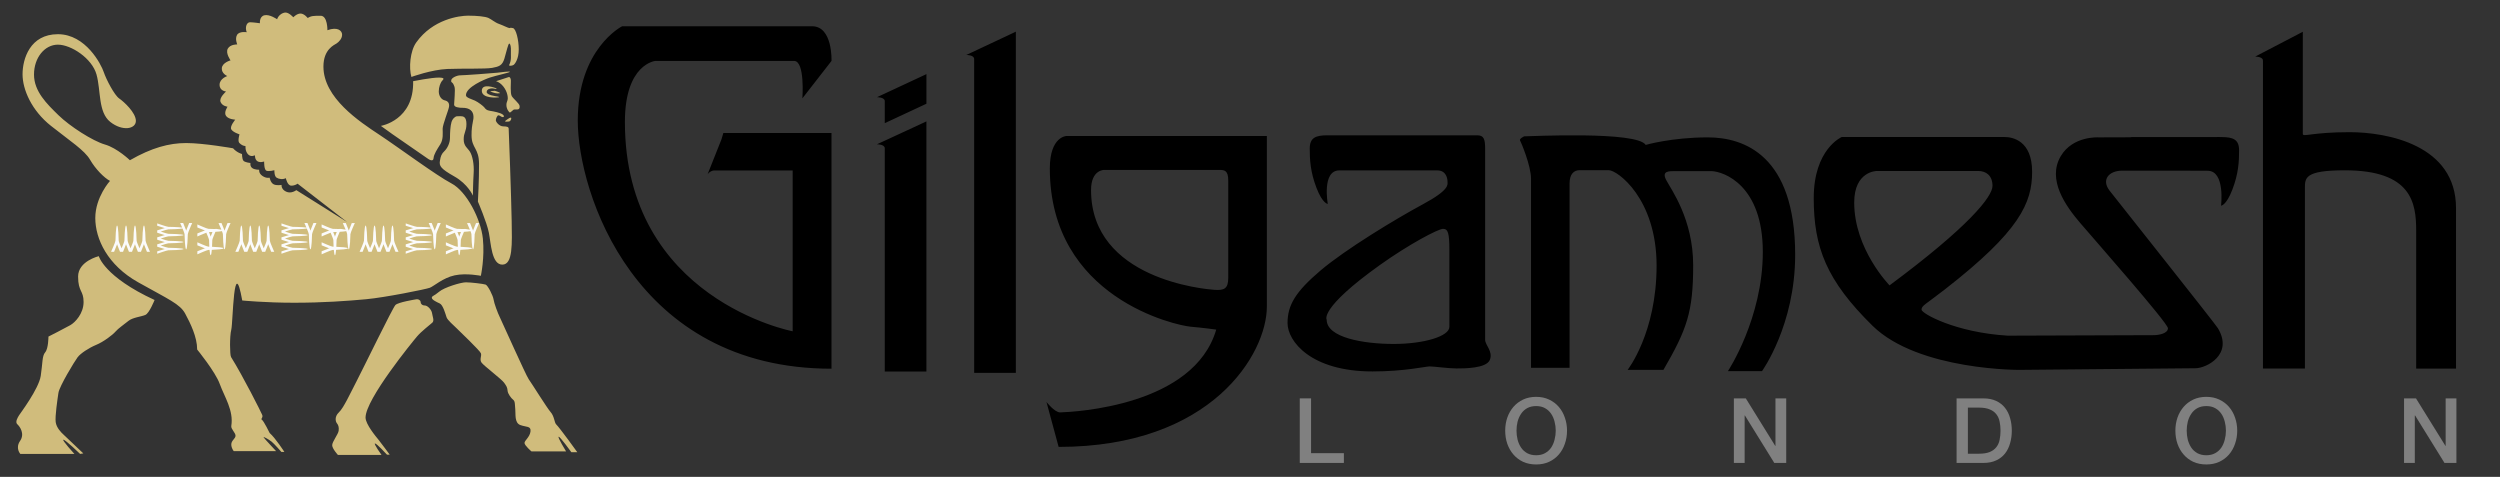 <?xml version="1.0" encoding="UTF-8" standalone="no"?>
<svg
   version="1.1"
   id="Layer_1"
   x="0px"
   y="0px"
   width="339"
   height="64.667"
   viewBox="133.167 694.834 339 64.667"
   enable-background="new 133.167 694.834 339 64.667"
   xml:space="preserve"
   xmlns="http://www.w3.org/2000/svg"
   xmlns:svg="http://www.w3.org/2000/svg"><rect x="133.167" y="694.834" width="339" height="64.667" fill="#333333" stroke="none"/><defs
   id="defs6" />
<polygon
   points="315.397,757.607 309.416,757.607 309.416,748.855 310.947,748.855 310.947,756.283 315.397,756.283 "
   id="polygon1"
   style="fill:#808080" />
<path
   d="m 341.465,748.647 c 0.654,0 1.238,0.122 1.753,0.367 0.523,0.245 0.965,0.576 1.324,0.993 0.358,0.417 0.634,0.902 0.82,1.459 0.196,0.556 0.295,1.144 0.295,1.765 0,0.63 -0.099,1.222 -0.295,1.777 -0.188,0.556 -0.462,1.042 -0.82,1.459 -0.359,0.417 -0.801,0.748 -1.324,0.992 -0.515,0.236 -1.099,0.355 -1.753,0.355 -0.653,0 -1.242,-0.119 -1.765,-0.355 -0.516,-0.244 -0.952,-0.575 -1.312,-0.992 -0.36,-0.417 -0.638,-0.903 -0.834,-1.459 -0.188,-0.557 -0.281,-1.147 -0.281,-1.777 0,-0.621 0.094,-1.209 0.281,-1.765 0.196,-0.557 0.475,-1.042 0.834,-1.459 0.359,-0.417 0.797,-0.748 1.312,-0.993 0.523,-0.244 1.112,-0.367 1.765,-0.367 z m 0,1.25 c -0.465,0 -0.87,0.094 -1.213,0.282 -0.335,0.188 -0.609,0.44 -0.821,0.76 -0.213,0.311 -0.372,0.666 -0.479,1.066 -0.099,0.399 -0.146,0.809 -0.146,1.226 0,0.417 0.049,0.825 0.146,1.227 0.105,0.4 0.266,0.761 0.479,1.078 0.212,0.312 0.486,0.561 0.821,0.748 0.343,0.188 0.748,0.281 1.213,0.281 0.467,0 0.867,-0.094 1.202,-0.281 0.343,-0.188 0.62,-0.438 0.833,-0.748 0.213,-0.317 0.367,-0.678 0.466,-1.078 0.105,-0.4 0.159,-0.81 0.159,-1.227 0,-0.417 -0.054,-0.825 -0.159,-1.226 -0.099,-0.4 -0.253,-0.757 -0.466,-1.066 -0.213,-0.318 -0.49,-0.572 -0.833,-0.76 -0.335,-0.189 -0.735,-0.282 -1.202,-0.282 z"
   id="path1"
   style="fill:#808080" />
<polygon
   points="373.92,748.855 375.378,748.855 375.378,757.607 373.76,757.607 369.776,751.172 369.739,751.172 369.739,757.607 368.281,757.607 368.281,748.855 369.898,748.855 373.895,755.304 373.92,755.304 "
   id="polygon2"
   style="fill:#808080" />
<path
   d="m 400.012,756.357 h 1.508 c 0.598,0 1.082,-0.078 1.459,-0.231 0.384,-0.164 0.683,-0.386 0.896,-0.662 0.221,-0.286 0.367,-0.617 0.44,-0.993 0.082,-0.384 0.122,-0.797 0.122,-1.238 0,-0.44 -0.04,-0.85 -0.122,-1.226 -0.073,-0.385 -0.221,-0.715 -0.44,-0.993 -0.213,-0.286 -0.512,-0.507 -0.896,-0.662 -0.377,-0.163 -0.861,-0.245 -1.459,-0.245 h -1.508 z m -1.533,-7.502 h 3.628 c 0.671,0 1.251,0.114 1.741,0.344 0.49,0.23 0.891,0.543 1.201,0.943 0.311,0.393 0.539,0.854 0.687,1.386 0.155,0.53 0.232,1.1 0.232,1.703 0,0.603 -0.077,1.173 -0.232,1.704 -0.146,0.531 -0.376,0.997 -0.687,1.396 -0.312,0.394 -0.711,0.702 -1.201,0.933 -0.49,0.229 -1.07,0.343 -1.741,0.343 h -3.628 z"
   id="path2"
   style="fill:#808080" />
<path
   d="m 432.344,748.647 c 0.652,0 1.236,0.122 1.752,0.367 0.522,0.245 0.965,0.576 1.324,0.993 0.358,0.417 0.633,0.902 0.82,1.459 0.196,0.556 0.294,1.144 0.294,1.765 0,0.63 -0.098,1.222 -0.294,1.777 -0.188,0.556 -0.462,1.042 -0.82,1.459 -0.359,0.417 -0.802,0.748 -1.324,0.992 -0.516,0.236 -1.1,0.355 -1.752,0.355 -0.654,0 -1.242,-0.119 -1.767,-0.355 -0.516,-0.244 -0.951,-0.575 -1.312,-0.992 -0.361,-0.417 -0.638,-0.903 -0.834,-1.459 -0.188,-0.557 -0.282,-1.147 -0.282,-1.777 0,-0.621 0.095,-1.209 0.282,-1.765 0.196,-0.557 0.474,-1.042 0.834,-1.459 0.359,-0.417 0.796,-0.748 1.312,-0.993 0.525,-0.244 1.112,-0.367 1.767,-0.367 z m 0,1.25 c -0.467,0 -0.871,0.094 -1.214,0.282 -0.335,0.188 -0.609,0.44 -0.821,0.76 -0.213,0.311 -0.372,0.666 -0.479,1.066 -0.098,0.399 -0.146,0.809 -0.146,1.226 0,0.417 0.049,0.825 0.146,1.227 0.106,0.4 0.267,0.761 0.479,1.078 0.212,0.312 0.486,0.561 0.821,0.748 0.343,0.188 0.747,0.281 1.214,0.281 0.465,0 0.865,-0.094 1.201,-0.281 0.343,-0.188 0.62,-0.438 0.833,-0.748 0.212,-0.317 0.367,-0.678 0.466,-1.078 0.105,-0.4 0.159,-0.81 0.159,-1.227 0,-0.417 -0.054,-0.825 -0.159,-1.226 -0.099,-0.4 -0.254,-0.757 -0.466,-1.066 -0.213,-0.318 -0.49,-0.572 -0.833,-0.76 -0.336,-0.189 -0.736,-0.282 -1.201,-0.282 z"
   id="path3"
   style="fill:#808080" />
<polygon
   points="464.797,748.855 466.256,748.855 466.256,757.607 464.638,757.607 460.654,751.172 460.616,751.172 460.616,757.607 459.157,757.607 459.157,748.855 460.776,748.855 464.773,755.304 464.797,755.304 "
   id="polygon3"
   style="fill:#808080" />
<path
   fill="#FBFBFB"
   d="m 282.9,717.875 c 0,0 -1.786,-0.047 -1.786,2.729 0,12.102 15.422,13.439 16.724,13.532 1.302,0.093 1.88,-0.14 1.88,-1.605 V 719.31 c 0,-1.374 -0.517,-1.435 -1.222,-1.435 z m -5.113,-4.601 h 27.166 v 23.135 c 0,6.39 -7.458,19.025 -28.235,19.025 l -1.65,-6.094 c 0,0 1.064,1.372 1.824,1.417 2.09,-0.064 18.186,-0.896 21.195,-11.229 0,0 -1.834,-0.257 -3.459,-0.392 -1.933,-0.16 -19.104,-3.863 -19.104,-21.461 -10e-4,-4.354 2.263,-4.401 2.263,-4.401 z M 241.97,708.17 c 0,0 0.376,-5.076 -1.128,-5.076 h -18.801 c 0,0 -4.137,0.376 -4.137,8.271 0,24.064 22.749,28.39 22.749,28.39 v -21.81 H 229.97 c -0.559,0.075 -0.854,0.521 -0.854,0.521 l 1.882,-4.738 0.254,-0.858 h 14.665 v 31.961 c -26.697,0 -34.405,-23.877 -34.405,-33.652 0,-9.776 6.016,-12.784 6.016,-12.784 h 25.758 c 2.819,0 2.632,4.7 2.632,4.7 z m 202.725,-8.644 0.733,-0.388 v 13.853 c 0,0.471 1.222,-0.234 6.345,-0.234 5.124,0 14.43,1.738 14.43,10.293 v 21.763 H 460.8 v -18.707 c 0,-3.761 -0.609,-8.179 -9.684,-8.179 -5.452,0 -5.403,1.034 -5.403,2.443 v 24.441 h -5.688 v -41.678 c 0,-0.071 -0.006,-0.141 -0.017,-0.205 -0.15,-0.432 -1.042,-0.42 -1.042,-0.42 z m -185.906,45.685 h -5.649 v -30.315 c -0.067,-0.508 -1.061,-0.496 -1.061,-0.496 l 4.778,-2.208 1.932,-0.898 z m 12.125,-46.089 v 46.271 h -5.649 l -0.003,-42.554 c 0,-0.563 -1.063,-0.552 -1.063,-0.552 l 6.339,-2.978 z m 116.738,18.899 c 0,0 -3.055,0 -3.055,4.276 0,6.346 4.794,11.232 4.794,11.232 10.763,-7.99 13.959,-12.032 13.959,-13.489 0,-1.457 -0.938,-2.021 -1.927,-2.021 z m -4.747,-4.608 h 22.079 c 1.104,0 3.738,0.497 3.738,4.715 0,4.218 -1.66,8.029 -11.8,15.925 -2.729,2.124 -3.194,2.217 -3.194,2.774 0,0.513 4.611,3.103 11.699,3.523 l 19.785,-0.068 c 0.705,0 1.927,-0.234 1.927,-0.939 0,-0.705 -9.97,-12.018 -11.896,-14.272 -1.928,-2.256 -4.539,-5.855 -2.633,-9.07 1.646,-2.773 5.123,-2.538 5.123,-2.538 l 4.277,-0.013 c 0.082,-0.02 0.149,-0.029 0.2,-0.029 h 9.664 l 2.24,-0.006 0.27,0.006 c 1.581,0 2.403,0.312 2.403,1.8 0,1.486 -0.078,3.161 -0.916,5.332 -0.837,2.172 -1.533,2.172 -1.533,2.172 0,0 0.589,-4.735 -1.814,-4.735 l -3.909,-0.015 h -7.686 c -1.786,0 -2.867,1.223 -1.691,2.727 1.175,1.504 14.32,18.043 14.68,18.645 2.134,3.575 -1.585,5.421 -3.042,5.421 l -23.486,0.219 c 0,0.033 -14.063,0.158 -20.312,-5.982 -6.249,-6.143 -7.971,-10.639 -7.971,-17.306 0,-6.667 3.798,-8.286 3.798,-8.286 z m 48.97,0.006 h 2.316 z m -118.658,9.065 c 0,0 -0.697,0 -1.534,-2.171 -0.837,-2.171 -0.916,-3.845 -0.916,-5.333 0,-1.488 0.823,-1.799 2.403,-1.799 h 20.312 c 0.884,0 1.069,0.511 1.069,1.799 v 25.925 c 0,0.744 1.102,1.566 0.637,2.729 -0.465,1.162 -3.459,1.162 -4.527,1.162 -1.069,0 -3.067,-0.277 -3.626,-0.277 -0.559,0 -3.413,0.682 -7.757,0.682 -8.376,0 -11.521,-4.108 -11.521,-6.56 0,-2.452 1.102,-4.264 4.48,-7.133 3.382,-2.868 10.188,-6.992 13.88,-8.979 3.69,-1.986 3.333,-2.683 3.333,-3.055 0,-0.372 -0.141,-1.534 -1.382,-1.534 H 314.78 c -2.4,0.002 -1.563,4.544 -1.563,4.544 z m 7.041,8.302 c -8.261,5.9 -7.195,7.396 -7.195,7.396 0,2.426 4.972,3.291 9.092,3.291 4.121,0 7.548,-1.045 7.548,-2.317 V 728.76 c 0,-2.305 -0.183,-2.895 -0.851,-2.895 -0.668,0 -4.62,2.083 -8.594,4.921 z m 19.585,-17.465 c 0.791,0 15.287,-0.729 16.482,1.162 0,0 3.52,-1.021 8.42,-1.021 4.899,0 11.847,2.416 11.847,15.924 0,9.535 -4.496,15.77 -4.496,15.77 h -4.621 c 0,0 4.729,-7.141 4.729,-16.165 0,-9.023 -5.261,-10.888 -6.947,-10.954 h -4.867 c -0.916,0 -1.938,-0.047 -1.288,1.209 0.651,1.256 3.659,5.279 3.659,11.574 0,6.296 -0.837,8.66 -4.031,14.164 h -4.854 c 0,0 3.924,-5.007 3.924,-14.124 0,-9.117 -5.333,-12.948 -6.481,-12.948 h -3.971 c -0.743,0 -1.348,0.512 -1.348,1.8 v 24.994 h -5.227 V 719.06 c 0,-1.753 -1.349,-4.947 -1.487,-5.18 -0.139,-0.234 0.557,-0.559 0.557,-0.559 z m -81.054,-8.442 v 4.021 l -5.649,2.634 v -3.036 c -0.08,-0.497 -1.059,-0.484 -1.059,-0.484 l 6.478,-3.02 z"
   id="path4"
   style="fill:#000000" />
<path
   fill="#d0bc7c"
   d="m 201.482,713.274 c 0,-0.169 0.114,-0.306 0.254,-0.306 0.141,0 0.254,0.137 0.254,0.306 v 0.219 c 0,0.169 -0.113,0.308 -0.254,0.308 -0.14,0 -0.254,-0.139 -0.254,-0.308 z m -0.988,-6.368 c -0.161,0 -0.381,-0.085 -0.601,-0.085 -0.219,0 -0.733,0.076 -0.733,0.498 0,0.423 1.292,0.566 1.46,0.601 0.169,0.033 0.304,0.066 0.169,0.109 -0.136,0.042 -2.288,0.211 -2.288,-0.887 0,-1.099 1.849,-0.38 1.925,-0.348 0.076,0.036 0.068,0.112 0.068,0.112 z m -0.237,0.238 c -0.229,0 -0.667,0.076 -0.6,0.102 0.067,0.024 0.642,0.253 0.945,0.253 0.305,0 0.447,-0.009 0.312,-0.102 -0.135,-0.093 -0.657,-0.253 -0.657,-0.253 z m 2.018,-8.496 c -0.186,0 -0.912,-0.389 -1.453,-0.574 -0.539,-0.186 -1.013,-0.624 -1.435,-0.811 -0.422,-0.187 -1.503,-0.304 -2.736,-0.304 -1.232,0 -4.797,0.487 -7.042,3.631 -0.844,1.183 -1.013,3.462 -0.657,4.678 0,0 2.734,-0.996 4.88,-1.081 2.145,-0.084 5.167,0.018 6.08,-0.151 0.912,-0.169 1.367,-0.304 1.654,-1.267 0.287,-0.963 0.508,-2.026 0.659,-2.026 0.152,0 0.253,0.489 0.22,1.063 -0.032,0.574 0.118,1.131 -0.236,1.841 -0.084,0.169 0.422,0.118 0.607,-0.017 0.187,-0.137 0.692,-0.794 0.692,-2.096 0,-1.3 -0.371,-2.786 -0.776,-2.888 -0.405,-0.101 -0.457,0.002 -0.457,0.002 z m 0.051,11.451 c -0.119,0 -0.49,-0.474 -0.49,-1.03 0,-0.556 0.304,-0.557 0.135,-1.351 -0.169,-0.794 -0.777,-1.64 -1.537,-1.875 0,0 1.571,-0.523 1.724,-0.559 0.151,-0.032 0.286,0.188 0.286,0.49 0,0.302 -0.102,1.723 0.118,2.094 0.221,0.372 1.03,0.997 1.064,1.334 0.034,0.338 -0.068,0.456 -0.305,0.475 -0.235,0.017 -0.473,-0.034 -0.557,0.066 -0.083,0.102 -0.438,0.356 -0.438,0.356 z m -0.22,0.827 c 0.169,-0.135 0.389,-0.219 0.389,-0.051 0,0.17 -0.118,0.423 -0.337,0.438 -0.221,0.019 -0.49,0.051 -0.49,-0.017 0,-0.068 0.05,-0.103 0.235,-0.236 0.186,-0.134 0.203,-0.134 0.203,-0.134 z m -6.552,-0.338 c 0.423,0 0.862,0.051 0.862,1.063 0,1.012 -0.372,1.148 -0.372,2.077 0,0.929 0.522,1.165 0.844,1.672 0.322,0.507 0.591,1.655 0.506,2.922 -0.084,1.268 -0.101,3.039 -0.101,3.039 0,0 -0.659,-1.554 -2.517,-2.601 -1.858,-1.047 -2.061,-1.418 -1.959,-2.094 0.102,-0.677 0.236,-0.979 0.608,-1.334 0.372,-0.355 0.76,-1.064 0.76,-1.808 0,-0.744 0.051,-1.622 0.203,-2.128 0.152,-0.507 0.541,-0.794 0.743,-0.794 0.202,0 0.423,-0.014 0.423,-0.014 z m -1.199,-4.848 c 0,-0.354 0.777,-0.691 1.233,-0.691 0.456,0 4.492,-0.287 4.999,-0.354 0.507,-0.066 1.756,-0.22 1.723,-0.118 -0.033,0.103 -1.959,0.523 -2.719,0.777 -0.76,0.253 -3.243,1.3 -3.243,2.396 0,0.339 0.777,0.523 1.216,0.728 0.439,0.202 1.148,0.743 1.284,0.929 0.136,0.187 0.287,0.39 0.76,0.456 0.474,0.067 1.486,0.271 1.756,0.523 0.271,0.253 0.068,0.372 -0.101,0.32 -0.169,-0.051 -0.338,-0.236 -0.507,-0.236 -0.169,0 -0.354,0.456 -0.354,0.676 0,0.22 0.456,0.827 1.014,0.827 0.558,0 0.709,0.102 0.726,0.287 0.018,0.187 0.354,9.373 0.406,12.497 0.05,3.124 0.186,5.962 -1.268,5.962 -1.452,0 -1.536,-2.871 -1.823,-4.323 -0.287,-1.452 -1.486,-4.222 -1.486,-4.222 0,0 0.169,-3.04 0.152,-5.151 -0.018,-2.11 -0.997,-2.077 -1.015,-3.8 -0.017,-1.723 0.372,-2.077 0.237,-2.82 -0.135,-0.743 -0.828,-0.945 -1.402,-0.945 -0.573,0 -1.198,-0.084 -1.198,-0.438 0,-0.354 0.186,-2.043 0.05,-2.415 -0.135,-0.371 -0.219,-0.507 -0.354,-0.591 -0.136,-0.086 -0.086,-0.274 -0.086,-0.274 z m -9.542,6.165 c 0,0 4.509,-0.743 4.374,-6.062 0,0 2.533,-0.507 3.529,-0.489 0.997,0.017 0.456,0.32 0.321,0.54 -0.136,0.22 -0.372,0.709 -0.372,1.334 0,0.625 0.354,1.114 0.811,1.216 0.456,0.103 0.658,0.405 0.574,0.896 -0.084,0.488 -0.861,2.396 -0.861,2.955 0,0.558 0.118,1.419 -0.32,2.11 -0.439,0.692 -0.878,1.368 -0.912,1.874 -0.034,0.507 -0.523,0.236 -0.709,0.118 -0.187,-0.118 -4.188,-2.888 -4.881,-3.377 -0.692,-0.49 -1.554,-1.115 -1.554,-1.115 z m -10.489,-8.708 c 0,0 -1.176,1.617 -1.299,3.374 -0.123,1.756 0.447,4.116 3.913,6.205 0,0 -2.998,-2.423 -3.095,-6.214 -0.031,-1.196 0.481,-3.365 0.481,-3.365 z m -3.12,-0.857 c 0,0 -1.118,1.656 -1.181,3.416 -0.061,1.76 0.592,4.099 4.127,6.064 0,0 -3.081,-2.315 -3.31,-6.102 -0.071,-1.192 0.364,-3.378 0.364,-3.378 z m -2.468,0.328 c 0,0 -1.098,1.757 -1.098,3.58 0,1.823 0.76,4.222 4.492,6.131 0,0 -3.272,-2.287 -3.647,-6.198 -0.118,-1.233 0.253,-3.513 0.253,-3.513 z m -22.173,26.902 c 0,0 0.743,2.803 7.565,5.944 0,0 -0.709,1.79 -1.25,2.025 -0.54,0.236 -1.724,0.339 -2.297,0.812 -0.574,0.473 -1.386,1.014 -1.756,1.452 -0.372,0.438 -1.622,1.385 -2.602,1.79 -0.979,0.404 -2.127,1.147 -2.533,1.688 -0.405,0.54 -2.466,3.918 -2.601,4.829 -0.135,0.912 -0.473,3.175 -0.372,3.952 0.102,0.777 0.743,1.419 1.081,1.723 0.338,0.305 2.668,2.533 2.668,2.533 l -0.439,0.067 c 0,0 -1.992,-1.925 -2.263,-1.925 -0.27,0 1.486,1.925 1.486,1.925 h -7.329 c 0,0 -0.709,-0.776 -0.034,-1.757 0.675,-0.979 -0.034,-1.959 -0.372,-2.264 -0.338,-0.304 0.067,-0.944 0.236,-1.216 0.169,-0.27 2.668,-3.58 2.938,-5.336 0.271,-1.757 0.169,-2.702 0.608,-3.209 0.438,-0.507 0.438,-2.128 0.438,-2.128 0,0 2.331,-1.183 2.974,-1.554 0.642,-0.371 1.79,-1.555 1.79,-3.142 0,-1.588 -0.743,-1.352 -0.743,-3.444 0.001,-2.092 2.807,-2.765 2.807,-2.765 z m 24.757,26.546 h 0.405 c 0,0 -1.216,-1.891 -1.993,-2.565 0,0 -0.811,-1.655 -1.047,-1.79 -0.236,-0.136 0.203,-0.271 0.034,-0.676 -0.169,-0.405 -2.579,-5.207 -4.222,-7.837 -0.168,-0.271 -0.203,-2.804 0.033,-3.715 0.237,-0.912 0.305,-10.505 1.486,-3.952 0,0 3.107,0.305 7.025,0.305 3.918,0 7.193,-0.236 9.761,-0.474 2.567,-0.235 8.106,-1.351 8.646,-1.554 0.54,-0.202 1.789,-1.351 3.377,-1.688 1.588,-0.339 3.546,0.066 3.546,0.066 0,0 0.541,-2.466 0.271,-5.065 -0.271,-2.602 -2.195,-6.385 -4.256,-7.465 -2.06,-1.08 -7.059,-4.796 -9.761,-6.587 -2.702,-1.788 -7.601,-4.999 -7.601,-9.254 0,-2.363 1.486,-2.938 1.79,-3.142 0.305,-0.202 0.743,-0.643 0.743,-1.182 0,-0.54 -0.607,-1.114 -1.993,-0.608 0,0 0.034,-1.959 -0.912,-1.959 -0.945,0 -1.283,0 -1.756,0.305 0,0 -0.473,-0.607 -0.979,-0.607 -0.506,0 -0.979,0.507 -0.979,0.507 0,0 -0.574,-0.643 -1.047,-0.643 -0.473,0 -1.013,0.438 -1.147,0.912 0,0 -1.014,-0.71 -1.724,-0.541 -0.709,0.169 -0.607,1.081 -0.607,1.081 0,0 -0.912,-0.135 -1.352,-0.135 -0.438,0 -0.709,0.675 -0.438,1.351 0,0 -1.014,-0.169 -1.317,0.372 -0.304,0.54 0.033,1.283 0.033,1.283 0,0 -0.945,-0.034 -1.283,0.574 -0.338,0.606 0.372,1.587 0.372,1.587 0,0 -1.115,0.304 -1.182,1.048 -0.067,0.742 0.742,1.08 0.742,1.08 0,0 -1.047,0.338 -1.047,1.183 0,0.845 0.878,0.912 0.878,0.912 0,0 -0.979,0.845 -0.742,1.418 0.235,0.574 0.945,0.643 0.945,0.643 0,0 -0.541,0.776 -0.203,1.25 0.339,0.473 1.25,0.507 1.25,0.507 0,0 -0.776,0.911 -0.541,1.317 0.237,0.403 1.115,0.675 1.115,0.675 0,0 -0.27,0.879 -0.034,1.147 0.236,0.271 0.574,0.439 0.845,0.439 0,0 -0.067,0.675 0.338,1.114 0.404,0.438 0.945,0.136 0.945,0.136 0,0 -0.033,0.573 0.338,0.81 0.371,0.237 0.911,0.034 0.911,0.034 0,0 -0.033,1.114 0.305,1.25 0.337,0.135 1.081,-0.066 1.081,-0.066 0,0 -0.034,0.811 0.304,1.013 0.338,0.203 0.844,0.271 1.25,0.067 0,0 0.203,1.014 0.743,1.014 0.54,0 0.844,-0.271 0.844,-0.271 l 6.722,5.202 -6.891,-4.323 c 0,0 -0.675,0.54 -1.385,0.202 -0.709,-0.338 -0.608,-0.912 -0.608,-0.912 0,0 -0.709,0.137 -1.115,-0.102 -0.404,-0.236 -0.506,-0.878 -0.506,-0.878 0,0 -0.438,0.136 -0.979,-0.236 -0.541,-0.371 -0.439,-0.845 -0.439,-0.845 0,0 -0.541,0.034 -0.912,-0.202 -0.371,-0.236 -0.27,-0.709 -0.27,-0.709 0,0 -0.812,-0.068 -0.979,-0.338 -0.169,-0.271 -0.169,-0.878 -0.169,-0.878 0,0 -0.675,-0.169 -1.216,-0.777 0,0 -4.02,-0.709 -6.35,-0.709 -2.33,0 -4.695,0.643 -7.634,2.33 0,0 -1.723,-1.653 -3.378,-2.128 -1.654,-0.473 -4.762,-2.466 -6.315,-3.984 -1.554,-1.52 -3.311,-3.208 -3.311,-5.506 0,-2.297 1.452,-4.054 3.243,-4.054 1.79,0 4.627,1.857 5.235,4.054 0.607,2.195 0.203,5.101 1.857,6.417 1.655,1.317 3.479,0.979 3.479,-0.135 0,-1.115 -1.622,-2.602 -2.263,-3.04 -0.643,-0.438 -1.756,-2.566 -2.095,-3.58 -0.337,-1.014 -2.432,-5.134 -6.214,-5.134 -3.782,0 -4.796,3.344 -4.796,5.438 0,2.094 1.25,4.932 3.852,6.99 2.601,2.062 4.56,3.312 5.303,4.595 0.743,1.282 1.925,2.466 2.702,2.871 0,0 -1.993,2.194 -1.993,5.031 0,2.837 1.655,6.384 5.809,8.714 4.154,2.331 5.674,2.938 6.384,4.257 0.71,1.316 1.621,3.175 1.621,4.863 0,0 2.466,3.006 3.073,4.694 0.608,1.688 1.902,3.582 1.554,5.674 -0.066,0.405 0.574,0.912 0.574,1.317 0,0.405 -0.574,0.642 -0.574,1.183 0,0.54 0.339,0.912 0.339,0.912 h 5.741 c 0,0 -1.554,-1.655 -1.688,-1.858 -0.135,-0.201 0.709,0.271 1.081,0.574 0.373,0.306 1.318,1.386 1.318,1.386 z m 14.693,0.373 h -0.372 c 0,0 -1.385,-1.521 -1.622,-1.521 -0.235,0 0.878,1.554 0.878,1.554 h -5.911 c 0,0 -0.776,-0.844 -0.776,-1.317 0,-0.473 0.815,-1.479 0.878,-1.959 0.066,-0.522 -0.068,-0.811 -0.237,-1.013 -0.168,-0.203 -0.372,-0.878 0.271,-1.486 0.642,-0.607 1.485,-2.466 2.397,-4.222 0.912,-1.756 4.897,-9.964 5.27,-10.335 0.372,-0.372 2.634,-0.743 2.871,-0.777 0.236,-0.033 0.541,0.137 0.541,0.372 0,0.236 0.202,0.474 0.573,0.474 0.371,0 0.912,0.574 0.979,1.047 0.066,0.473 0.337,1.014 0.034,1.283 -0.305,0.271 -1.486,1.183 -2.061,1.856 -0.575,0.677 -6.992,8.513 -6.992,11.013 0,0.91 1.452,2.634 1.757,3.006 0.306,0.37 1.522,2.025 1.522,2.025 z m 25.432,-0.338 c 0,0 -2.32,-3.232 -2.87,-3.783 -0.236,-0.235 -0.236,-1.081 -0.743,-1.654 -0.507,-0.574 -2.602,-3.951 -2.973,-4.458 -0.372,-0.508 -3.647,-7.869 -3.918,-8.41 -0.271,-0.54 -0.776,-1.892 -0.845,-2.397 -0.067,-0.507 -0.777,-1.926 -1.081,-2.025 -0.304,-0.103 -1.993,-0.306 -2.668,-0.306 -0.675,0 -2.938,0.677 -3.646,1.284 -0.708,0.607 -0.979,0.54 -0.979,0.812 0,0.27 0.642,0.573 1.081,0.775 0.439,0.203 0.777,1.452 0.912,1.857 0.135,0.404 0.912,1.048 1.351,1.485 0.439,0.439 3.176,3.04 3.311,3.411 0.136,0.372 -0.236,0.846 0.102,1.283 0.338,0.439 2.702,2.229 3.04,2.703 0.337,0.473 0.439,0.642 0.474,1.08 0.033,0.438 0.506,1.047 0.776,1.25 0.27,0.203 0.203,0.743 0.271,1.317 0.067,0.573 -0.136,1.789 0.676,2.094 0.811,0.304 1.486,0.102 1.385,0.878 -0.101,0.776 -0.811,1.216 -0.811,1.554 0,0.338 0.944,1.148 0.944,1.148 h 4.695 c 0,0 -1.183,-1.925 -1.014,-1.992 0.169,-0.067 1.723,2.094 1.723,2.094 z m -13.837,-41.83 c 0,-0.169 0.114,-0.306 0.255,-0.306 0.141,0 0.255,0.137 0.255,0.306 v 0.219 c 0,0.17 -0.114,0.308 -0.255,0.308 -0.141,0 -0.255,-0.138 -0.255,-0.308 z m 0,-1.047 c 0,-0.169 0.114,-0.306 0.255,-0.306 0.141,0 0.255,0.137 0.255,0.306 v 0.219 c 0,0.169 -0.114,0.308 -0.255,0.308 -0.141,0 -0.255,-0.139 -0.255,-0.308 z m 0,-1.046 c 0,-0.169 0.114,-0.307 0.255,-0.307 0.141,0 0.255,0.138 0.255,0.307 v 0.219 c 0,0.169 -0.114,0.307 -0.255,0.307 -0.141,0 -0.255,-0.138 -0.255,-0.307 z m 0,-1.047 c 0,-0.169 0.114,-0.308 0.255,-0.308 0.141,0 0.255,0.139 0.255,0.308 v 0.218 c 0,0.17 -0.114,0.307 -0.255,0.307 -0.141,0 -0.255,-0.137 -0.255,-0.307 z m 0,-1.047 c 0,-0.169 0.114,-0.308 0.255,-0.308 0.141,0 0.255,0.139 0.255,0.308 v 0.218 c 0,0.17 -0.114,0.307 -0.255,0.307 -0.141,0 -0.255,-0.137 -0.255,-0.307 z m 0.969,11.517 c 0,-0.17 0.113,-0.307 0.254,-0.307 0.14,0 0.254,0.137 0.254,0.307 v 0.218 c 0,0.169 -0.114,0.308 -0.254,0.308 -0.142,0 -0.254,-0.139 -0.254,-0.308 z m 0,-1.047 c 0,-0.169 0.113,-0.307 0.254,-0.307 0.14,0 0.254,0.138 0.254,0.307 v 0.219 c 0,0.169 -0.114,0.308 -0.254,0.308 -0.142,0 -0.254,-0.139 -0.254,-0.308 z m 0,-1.047 c 0,-0.169 0.113,-0.307 0.254,-0.307 0.14,0 0.254,0.138 0.254,0.307 v 0.219 c 0,0.169 -0.114,0.307 -0.254,0.307 -0.142,0 -0.254,-0.138 -0.254,-0.307 z m 0,-1.047 c 0,-0.169 0.113,-0.308 0.254,-0.308 0.14,0 0.254,0.139 0.254,0.308 v 0.219 c 0,0.169 -0.114,0.306 -0.254,0.306 -0.142,0 -0.254,-0.137 -0.254,-0.306 z m 0,-1.047 c 0,-0.169 0.113,-0.308 0.254,-0.308 0.14,0 0.254,0.139 0.254,0.308 v 0.219 c 0,0.169 -0.114,0.306 -0.254,0.306 -0.142,0 -0.254,-0.137 -0.254,-0.306 z m 0,-1.047 c 0,-0.171 0.113,-0.308 0.254,-0.308 0.14,0 0.254,0.137 0.254,0.308 v 0.218 c 0,0.17 -0.114,0.307 -0.254,0.307 -0.142,0 -0.254,-0.137 -0.254,-0.307 z m 0,-1.048 c 0,-0.17 0.113,-0.307 0.254,-0.307 0.14,0 0.254,0.137 0.254,0.307 v 0.219 c 0,0.169 -0.114,0.307 -0.254,0.307 -0.142,0 -0.254,-0.138 -0.254,-0.307 z m 0,-1.047 c 0,-0.169 0.113,-0.306 0.254,-0.306 0.14,0 0.254,0.137 0.254,0.306 v 0.219 c 0,0.17 -0.114,0.308 -0.254,0.308 -0.142,0 -0.254,-0.138 -0.254,-0.308 z m 0,-1.047 c 0,-0.169 0.113,-0.306 0.254,-0.306 0.14,0 0.254,0.137 0.254,0.306 v 0.219 c 0,0.169 -0.114,0.308 -0.254,0.308 -0.142,0 -0.254,-0.139 -0.254,-0.308 z m 0,-1.046 c 0,-0.169 0.113,-0.307 0.254,-0.307 0.14,0 0.254,0.138 0.254,0.307 v 0.219 c 0,0.169 -0.114,0.307 -0.254,0.307 -0.142,0 -0.254,-0.138 -0.254,-0.307 z m 0,-1.047 c 0,-0.169 0.113,-0.308 0.254,-0.308 0.14,0 0.254,0.139 0.254,0.308 v 0.218 c 0,0.17 -0.114,0.307 -0.254,0.307 -0.142,0 -0.254,-0.137 -0.254,-0.307 z m 0.968,13.61 c 0,-0.169 0.114,-0.307 0.254,-0.307 0.14,0 0.254,0.138 0.254,0.307 v 0.219 c 0,0.17 -0.114,0.307 -0.254,0.307 -0.141,0 -0.254,-0.137 -0.254,-0.307 z m 0,-1.047 c 0,-0.169 0.114,-0.307 0.254,-0.307 0.14,0 0.254,0.138 0.254,0.307 v 0.219 c 0,0.17 -0.114,0.307 -0.254,0.307 -0.141,0 -0.254,-0.137 -0.254,-0.307 z m 0,-1.046 c 0,-0.17 0.114,-0.307 0.254,-0.307 0.14,0 0.254,0.137 0.254,0.307 v 0.219 c 0,0.17 -0.114,0.307 -0.254,0.307 -0.141,0 -0.254,-0.137 -0.254,-0.307 z m 0,-1.047 c 0,-0.17 0.114,-0.307 0.254,-0.307 0.14,0 0.254,0.137 0.254,0.307 v 0.218 c 0,0.169 -0.114,0.308 -0.254,0.308 -0.141,0 -0.254,-0.139 -0.254,-0.308 z m 0,-1.047 c 0,-0.169 0.114,-0.307 0.254,-0.307 0.14,0 0.254,0.138 0.254,0.307 v 0.219 c 0,0.169 -0.114,0.308 -0.254,0.308 -0.141,0 -0.254,-0.139 -0.254,-0.308 z m 0,-1.047 c 0,-0.169 0.114,-0.307 0.254,-0.307 0.14,0 0.254,0.138 0.254,0.307 v 0.219 c 0,0.169 -0.114,0.307 -0.254,0.307 -0.141,0 -0.254,-0.138 -0.254,-0.307 z m 0,-1.047 c 0,-0.169 0.114,-0.308 0.254,-0.308 0.14,0 0.254,0.139 0.254,0.308 v 0.219 c 0,0.169 -0.114,0.306 -0.254,0.306 -0.141,0 -0.254,-0.137 -0.254,-0.306 z m 0,-1.047 c 0,-0.169 0.114,-0.308 0.254,-0.308 0.14,0 0.254,0.139 0.254,0.308 v 0.219 c 0,0.169 -0.114,0.306 -0.254,0.306 -0.141,0 -0.254,-0.137 -0.254,-0.306 z m 0,-1.047 c 0,-0.171 0.114,-0.308 0.254,-0.308 0.14,0 0.254,0.137 0.254,0.308 v 0.218 c 0,0.17 -0.114,0.307 -0.254,0.307 -0.141,0 -0.254,-0.137 -0.254,-0.307 z m 0,-1.048 c 0,-0.17 0.114,-0.307 0.254,-0.307 0.14,0 0.254,0.137 0.254,0.307 v 0.219 c 0,0.169 -0.114,0.307 -0.254,0.307 -0.141,0 -0.254,-0.138 -0.254,-0.307 z m 0,-1.047 c 0,-0.169 0.114,-0.306 0.254,-0.306 0.14,0 0.254,0.137 0.254,0.306 v 0.219 c 0,0.17 -0.114,0.308 -0.254,0.308 -0.141,0 -0.254,-0.138 -0.254,-0.308 z m 0,-1.047 c 0,-0.169 0.114,-0.306 0.254,-0.306 0.14,0 0.254,0.137 0.254,0.306 v 0.219 c 0,0.169 -0.114,0.308 -0.254,0.308 -0.141,0 -0.254,-0.139 -0.254,-0.308 z m 0,-1.046 c 0,-0.169 0.114,-0.307 0.254,-0.307 0.14,0 0.254,0.138 0.254,0.307 v 0.219 c 0,0.169 -0.114,0.307 -0.254,0.307 -0.141,0 -0.254,-0.138 -0.254,-0.307 z m 0,-1.047 c 0,-0.169 0.114,-0.308 0.254,-0.308 0.14,0 0.254,0.139 0.254,0.308 v 0.218 c 0,0.17 -0.114,0.307 -0.254,0.307 -0.141,0 -0.254,-0.137 -0.254,-0.307 z m 0.969,17.799 c 0,-0.17 0.114,-0.307 0.254,-0.307 0.141,0 0.254,0.137 0.254,0.307 v 0.218 c 0,0.169 -0.113,0.308 -0.254,0.308 -0.141,0 -0.254,-0.139 -0.254,-0.308 z m 0,-1.046 c 0,-0.17 0.114,-0.307 0.254,-0.307 0.141,0 0.254,0.137 0.254,0.307 v 0.218 c 0,0.169 -0.113,0.308 -0.254,0.308 -0.141,0 -0.254,-0.139 -0.254,-0.308 z m 0,-1.047 c 0,-0.17 0.114,-0.308 0.254,-0.308 0.141,0 0.254,0.138 0.254,0.308 v 0.218 c 0,0.169 -0.113,0.307 -0.254,0.307 -0.141,0 -0.254,-0.138 -0.254,-0.307 z m 0,-1.048 c 0,-0.169 0.114,-0.308 0.254,-0.308 0.141,0 0.254,0.139 0.254,0.308 v 0.219 c 0,0.169 -0.113,0.306 -0.254,0.306 -0.141,0 -0.254,-0.137 -0.254,-0.306 z m 0,-1.048 c 0,-0.169 0.114,-0.307 0.254,-0.307 0.141,0 0.254,0.138 0.254,0.307 v 0.219 c 0,0.17 -0.113,0.307 -0.254,0.307 -0.141,0 -0.254,-0.137 -0.254,-0.307 z m 0,-1.047 c 0,-0.169 0.114,-0.307 0.254,-0.307 0.141,0 0.254,0.138 0.254,0.307 v 0.219 c 0,0.17 -0.113,0.307 -0.254,0.307 -0.141,0 -0.254,-0.137 -0.254,-0.307 z m 0,-1.046 c 0,-0.17 0.114,-0.307 0.254,-0.307 0.141,0 0.254,0.137 0.254,0.307 v 0.219 c 0,0.17 -0.113,0.307 -0.254,0.307 -0.141,0 -0.254,-0.137 -0.254,-0.307 z m 0,-1.047 c 0,-0.17 0.114,-0.307 0.254,-0.307 0.141,0 0.254,0.137 0.254,0.307 v 0.218 c 0,0.169 -0.113,0.308 -0.254,0.308 -0.141,0 -0.254,-0.139 -0.254,-0.308 z m 0,-1.047 c 0,-0.169 0.114,-0.307 0.254,-0.307 0.141,0 0.254,0.138 0.254,0.307 v 0.219 c 0,0.169 -0.113,0.308 -0.254,0.308 -0.141,0 -0.254,-0.139 -0.254,-0.308 z m 0,-1.047 c 0,-0.169 0.114,-0.307 0.254,-0.307 0.141,0 0.254,0.138 0.254,0.307 v 0.219 c 0,0.169 -0.113,0.307 -0.254,0.307 -0.141,0 -0.254,-0.138 -0.254,-0.307 z m 0,-1.047 c 0,-0.169 0.114,-0.308 0.254,-0.308 0.141,0 0.254,0.139 0.254,0.308 v 0.219 c 0,0.169 -0.113,0.306 -0.254,0.306 -0.141,0 -0.254,-0.137 -0.254,-0.306 z m 0,-1.047 c 0,-0.169 0.114,-0.308 0.254,-0.308 0.141,0 0.254,0.139 0.254,0.308 v 0.219 c 0,0.169 -0.113,0.306 -0.254,0.306 -0.141,0 -0.254,-0.137 -0.254,-0.306 z m 0,-1.047 c 0,-0.171 0.114,-0.308 0.254,-0.308 0.141,0 0.254,0.137 0.254,0.308 v 0.218 c 0,0.17 -0.113,0.307 -0.254,0.307 -0.141,0 -0.254,-0.137 -0.254,-0.307 z m 0,-1.048 c 0,-0.17 0.114,-0.307 0.254,-0.307 0.141,0 0.254,0.137 0.254,0.307 v 0.219 c 0,0.169 -0.113,0.307 -0.254,0.307 -0.141,0 -0.254,-0.138 -0.254,-0.307 z m 0,-1.047 c 0,-0.169 0.114,-0.306 0.254,-0.306 0.141,0 0.254,0.137 0.254,0.306 v 0.219 c 0,0.17 -0.113,0.308 -0.254,0.308 -0.141,0 -0.254,-0.138 -0.254,-0.308 z m 0,-1.047 c 0,-0.169 0.114,-0.306 0.254,-0.306 0.141,0 0.254,0.137 0.254,0.306 v 0.219 c 0,0.169 -0.113,0.308 -0.254,0.308 -0.141,0 -0.254,-0.139 -0.254,-0.308 z m 0,-1.046 c 0,-0.169 0.114,-0.307 0.254,-0.307 0.141,0 0.254,0.138 0.254,0.307 v 0.219 c 0,0.169 -0.113,0.307 -0.254,0.307 -0.141,0 -0.254,-0.138 -0.254,-0.307 z m 0.968,16.752 c 0,-0.17 0.114,-0.307 0.254,-0.307 0.141,0 0.254,0.137 0.254,0.307 v 0.218 c 0,0.169 -0.113,0.308 -0.254,0.308 -0.14,0 -0.254,-0.139 -0.254,-0.308 z m 0,-1.046 c 0,-0.17 0.114,-0.307 0.254,-0.307 0.141,0 0.254,0.137 0.254,0.307 v 0.218 c 0,0.169 -0.113,0.308 -0.254,0.308 -0.14,0 -0.254,-0.139 -0.254,-0.308 z m 0,-1.047 c 0,-0.17 0.114,-0.308 0.254,-0.308 0.141,0 0.254,0.138 0.254,0.308 v 0.218 c 0,0.169 -0.113,0.307 -0.254,0.307 -0.14,0 -0.254,-0.138 -0.254,-0.307 z m 0,-1.048 c 0,-0.169 0.114,-0.308 0.254,-0.308 0.141,0 0.254,0.139 0.254,0.308 v 0.219 c 0,0.169 -0.113,0.306 -0.254,0.306 -0.14,0 -0.254,-0.137 -0.254,-0.306 z m 0,-1.048 c 0,-0.169 0.114,-0.307 0.254,-0.307 0.141,0 0.254,0.138 0.254,0.307 v 0.219 c 0,0.17 -0.113,0.307 -0.254,0.307 -0.14,0 -0.254,-0.137 -0.254,-0.307 z m 0,-1.047 c 0,-0.169 0.114,-0.307 0.254,-0.307 0.141,0 0.254,0.138 0.254,0.307 v 0.219 c 0,0.17 -0.113,0.307 -0.254,0.307 -0.14,0 -0.254,-0.137 -0.254,-0.307 z m 0,-1.046 c 0,-0.17 0.114,-0.307 0.254,-0.307 0.141,0 0.254,0.137 0.254,0.307 v 0.219 c 0,0.17 -0.113,0.307 -0.254,0.307 -0.14,0 -0.254,-0.137 -0.254,-0.307 z m 0,-1.047 c 0,-0.17 0.114,-0.307 0.254,-0.307 0.141,0 0.254,0.137 0.254,0.307 v 0.218 c 0,0.169 -0.113,0.308 -0.254,0.308 -0.14,0 -0.254,-0.139 -0.254,-0.308 z m 0,-1.047 c 0,-0.169 0.114,-0.307 0.254,-0.307 0.141,0 0.254,0.138 0.254,0.307 v 0.219 c 0,0.169 -0.113,0.308 -0.254,0.308 -0.14,0 -0.254,-0.139 -0.254,-0.308 z m 0,-1.047 c 0,-0.169 0.114,-0.307 0.254,-0.307 0.141,0 0.254,0.138 0.254,0.307 v 0.219 c 0,0.169 -0.113,0.307 -0.254,0.307 -0.14,0 -0.254,-0.138 -0.254,-0.307 z m 0,-1.047 c 0,-0.169 0.114,-0.308 0.254,-0.308 0.141,0 0.254,0.139 0.254,0.308 v 0.219 c 0,0.169 -0.113,0.306 -0.254,0.306 -0.14,0 -0.254,-0.137 -0.254,-0.306 z m 0,-1.047 c 0,-0.169 0.114,-0.308 0.254,-0.308 0.141,0 0.254,0.139 0.254,0.308 v 0.219 c 0,0.169 -0.113,0.306 -0.254,0.306 -0.14,0 -0.254,-0.137 -0.254,-0.306 z m 0,-1.047 c 0,-0.171 0.114,-0.308 0.254,-0.308 0.141,0 0.254,0.137 0.254,0.308 v 0.218 c 0,0.17 -0.113,0.307 -0.254,0.307 -0.14,0 -0.254,-0.137 -0.254,-0.307 z m 0,-1.048 c 0,-0.17 0.114,-0.307 0.254,-0.307 0.141,0 0.254,0.137 0.254,0.307 v 0.219 c 0,0.169 -0.113,0.307 -0.254,0.307 -0.14,0 -0.254,-0.138 -0.254,-0.307 z m 0,-1.047 c 0,-0.169 0.114,-0.306 0.254,-0.306 0.141,0 0.254,0.137 0.254,0.306 v 0.219 c 0,0.17 -0.113,0.308 -0.254,0.308 -0.14,0 -0.254,-0.138 -0.254,-0.308 z"
   id="path5" />
<path
   fill="#fbfbfb"
   d="m 196.252,725.88 c 0.225,0.048 0.457,0.068 0.631,0.097 -0.172,-0.42 -0.387,-0.898 -0.387,-0.898 h 0.412 c 0,0 0.361,0.902 0.39,0.98 l 0.015,0.116 0.015,-0.116 c 0.028,-0.078 0.391,-0.98 0.391,-0.98 h 0.411 c 0,0 -0.596,1.325 -0.596,1.504 0,0.18 -0.051,2.057 -0.221,2.057 -0.17,0 -0.22,-1.877 -0.22,-2.057 0,-0.054 -0.054,-0.211 -0.129,-0.403 -0.214,0.041 -0.553,0.069 -0.882,0.09 -0.176,0.406 -0.425,1.001 -0.425,1.116 0,0.079 -0.011,0.483 -0.035,0.915 0.611,0.023 1.564,0.085 1.564,0.206 0,0.123 -0.983,0.184 -1.595,0.207 -0.034,0.396 -0.085,0.728 -0.156,0.728 -0.07,0 -0.121,-0.324 -0.155,-0.717 l -0.148,0.002 c -0.179,0 -1.504,0.597 -1.504,0.597 v -0.412 c 0,0 0.902,-0.36 0.98,-0.39 l 0.116,-0.015 -0.116,-0.015 c -0.079,-0.027 -0.98,-0.391 -0.98,-0.391 v -0.411 c 0,0 1.325,0.596 1.504,0.596 l 0.119,0.002 c -0.025,-0.426 -0.034,-0.824 -0.034,-0.902 0,-0.104 -0.204,-0.602 -0.373,-0.995 -0.445,0.165 -1.216,0.512 -1.216,0.512 v -0.412 c 0,0 0.902,-0.36 0.98,-0.39 l 0.104,-0.013 -0.104,-0.017 c -0.079,-0.027 -0.98,-0.391 -0.98,-0.391 v -0.412 c 0,0 1.325,0.597 1.504,0.597 0.064,0 0.36,0.008 0.706,0.023 z m -1.05,0.424 0.221,0.558 0.014,0.116 0.016,-0.116 0.227,-0.573 z m -2.272,-1.227 c 0,0 -0.597,1.325 -0.597,1.505 0,0.179 -0.049,2.056 -0.221,2.056 -0.17,0 -0.22,-1.877 -0.22,-2.056 0,-0.086 -0.134,-0.427 -0.273,-0.763 -0.423,0.088 -1.781,0.115 -1.933,0.115 -0.106,0 -0.628,0.168 -1.026,0.302 0.398,0.134 0.92,0.301 1.026,0.301 0.18,0 2.057,0.039 2.057,0.173 0,0.133 -1.876,0.171 -2.057,0.171 -0.106,0 -0.628,0.168 -1.026,0.302 0.398,0.134 0.92,0.301 1.026,0.301 0.18,0 2.057,0.039 2.057,0.172 0,0.132 -1.876,0.171 -2.057,0.171 -0.106,0 -0.628,0.168 -1.026,0.303 0.398,0.134 0.92,0.301 1.026,0.301 0.18,0 2.057,0.039 2.057,0.172 0,0.133 -1.876,0.171 -2.057,0.171 -0.18,0 -1.504,0.465 -1.504,0.465 v -0.32 l 0.981,-0.305 0.115,-0.011 -0.115,-0.012 -0.981,-0.305 v -0.319 l 0.981,-0.299 0.115,-0.012 -0.115,-0.011 -0.981,-0.305 v -0.32 l 0.981,-0.299 0.115,-0.011 -0.115,-0.012 -0.981,-0.305 v -0.32 l 0.981,-0.299 0.115,-0.011 -0.115,-0.011 -0.981,-0.306 v -0.319 c 0,0 1.325,0.465 1.504,0.465 0.146,0 1.41,0.025 1.88,0.104 -0.14,-0.328 -0.271,-0.62 -0.271,-0.62 h 0.412 c 0,0 0.361,0.901 0.39,0.979 l 0.014,0.116 0.015,-0.116 c 0.028,-0.078 0.39,-0.979 0.39,-0.979 h 0.414 z m -7.363,3.904 c -0.032,-0.1 -0.355,-0.907 -0.383,-0.98 l -0.015,-0.116 -0.013,0.115 c -0.028,0.078 -0.391,0.98 -0.391,0.98 h -0.412 c -0.033,-0.1 -0.355,-0.907 -0.383,-0.98 l -0.014,-0.116 -0.014,0.116 c -0.027,0.078 -0.39,0.98 -0.39,0.98 h -0.412 c -0.033,-0.1 -0.355,-0.907 -0.383,-0.98 l -0.014,-0.116 -0.014,0.116 c -0.028,0.078 -0.391,0.98 -0.391,0.98 h -0.412 c 0,0 0.596,-1.325 0.596,-1.504 0,-0.18 0.049,-2.056 0.221,-2.056 0.171,0 0.22,1.876 0.22,2.056 0,0.107 0.215,0.628 0.387,1.027 0.171,-0.399 0.387,-0.92 0.387,-1.027 0,-0.18 0.05,-2.056 0.221,-2.056 0.171,0 0.22,1.876 0.22,2.056 0,0.107 0.215,0.628 0.387,1.027 0.172,-0.399 0.388,-0.92 0.388,-1.027 0,-0.18 0.05,-2.056 0.22,-2.056 0.17,0 0.22,1.876 0.22,2.056 0,0.107 0.215,0.628 0.387,1.027 0.172,-0.399 0.388,-0.92 0.388,-1.027 0,-0.18 0.05,-2.056 0.22,-2.056 0.17,0 0.22,1.876 0.22,2.056 0,0.179 0.596,1.504 0.596,1.504 h -0.41 c 0,0 -0.362,-0.902 -0.392,-0.98 l -0.014,-0.116 -0.019,0.116 c -0.028,0.078 -0.391,0.98 -0.391,0.98 h -0.411 z m -4.288,-3.904 c 0,0 -0.596,1.325 -0.596,1.505 0,0.179 -0.05,2.056 -0.22,2.056 -0.17,0 -0.22,-1.877 -0.22,-2.056 0,-0.055 -0.055,-0.212 -0.13,-0.404 -0.214,0.041 -0.553,0.07 -0.882,0.09 -0.176,0.406 -0.425,1.001 -0.425,1.116 0,0.079 -0.009,0.483 -0.035,0.915 0.612,0.023 1.566,0.085 1.566,0.206 0,0.123 -0.984,0.184 -1.595,0.207 -0.034,0.396 -0.084,0.728 -0.156,0.728 -0.071,0 -0.121,-0.324 -0.155,-0.717 l -0.148,0.002 c -0.18,0 -1.505,0.597 -1.505,0.597 v -0.412 c 0,0 0.902,-0.36 0.981,-0.39 l 0.116,-0.015 -0.116,-0.015 c -0.079,-0.027 -0.981,-0.391 -0.981,-0.391 v -0.411 c 0,0 1.325,0.596 1.505,0.596 l 0.118,0.003 c -0.024,-0.427 -0.033,-0.825 -0.033,-0.903 0,-0.104 -0.204,-0.602 -0.373,-0.995 -0.445,0.165 -1.216,0.512 -1.216,0.512 v -0.412 c 0,0 0.902,-0.36 0.981,-0.39 l 0.103,-0.013 -0.103,-0.017 c -0.079,-0.027 -0.981,-0.391 -0.981,-0.391 v -0.412 c 0,0 1.325,0.597 1.505,0.597 0.065,0 0.359,0.008 0.705,0.023 l 0.415,-0.008 c 0.225,0.048 0.456,0.068 0.632,0.097 -0.172,-0.42 -0.388,-0.897 -0.388,-0.897 h 0.412 c 0,0 0.362,0.901 0.392,0.979 l 0.014,0.116 0.014,-0.116 c 0.028,-0.078 0.391,-0.979 0.391,-0.979 z m -2.928,1.227 0.221,0.558 0.015,0.116 0.015,-0.116 0.228,-0.573 z m -2.272,-1.227 c 0,0 -0.597,1.325 -0.597,1.505 0,0.179 -0.05,2.056 -0.22,2.056 -0.17,0 -0.22,-1.877 -0.22,-2.056 0,-0.086 -0.133,-0.427 -0.274,-0.763 -0.421,0.088 -1.78,0.115 -1.931,0.115 -0.108,0 -0.629,0.168 -1.027,0.302 0.398,0.134 0.919,0.301 1.027,0.301 0.179,0 2.055,0.039 2.055,0.173 0,0.133 -1.876,0.171 -2.055,0.171 -0.108,0 -0.629,0.168 -1.027,0.302 0.398,0.134 0.919,0.301 1.027,0.301 0.179,0 2.055,0.039 2.055,0.172 0,0.132 -1.876,0.171 -2.055,0.171 -0.108,0 -0.629,0.168 -1.027,0.303 0.398,0.134 0.919,0.301 1.027,0.301 0.179,0 2.055,0.039 2.055,0.172 0,0.133 -1.876,0.171 -2.055,0.171 -0.18,0 -1.504,0.465 -1.504,0.465 v -0.32 l 0.98,-0.305 0.116,-0.011 -0.116,-0.012 -0.98,-0.305 v -0.319 l 0.98,-0.299 0.116,-0.012 -0.116,-0.011 -0.98,-0.305 v -0.32 l 0.98,-0.299 0.116,-0.011 -0.116,-0.012 -0.98,-0.305 v -0.32 l 0.98,-0.299 0.116,-0.011 -0.116,-0.011 -0.98,-0.306 v -0.319 c 0,0 1.325,0.465 1.504,0.465 0.145,0 1.41,0.025 1.88,0.104 -0.14,-0.328 -0.271,-0.62 -0.271,-0.62 h 0.412 c 0,0 0.362,0.901 0.391,0.979 l 0.014,0.116 0.014,-0.116 c 0.029,-0.078 0.392,-0.979 0.392,-0.979 h 0.41 z m -7.362,3.904 c -0.033,-0.1 -0.356,-0.907 -0.383,-0.98 l -0.015,-0.116 -0.013,0.115 c -0.029,0.078 -0.391,0.98 -0.391,0.98 h -0.412 c -0.033,-0.1 -0.356,-0.907 -0.383,-0.98 l -0.015,-0.116 -0.013,0.116 c -0.028,0.078 -0.39,0.98 -0.39,0.98 h -0.412 c -0.033,-0.1 -0.356,-0.907 -0.383,-0.98 l -0.015,-0.116 -0.013,0.116 c -0.028,0.078 -0.392,0.98 -0.392,0.98 h -0.41 c 0,0 0.596,-1.325 0.596,-1.504 0,-0.18 0.05,-2.056 0.22,-2.056 0.17,0 0.22,1.876 0.22,2.056 0,0.107 0.216,0.628 0.388,1.027 0.172,-0.399 0.387,-0.92 0.387,-1.027 0,-0.18 0.05,-2.056 0.22,-2.056 0.17,0 0.221,1.876 0.221,2.056 0,0.107 0.215,0.628 0.387,1.027 0.172,-0.399 0.387,-0.92 0.387,-1.027 0,-0.18 0.05,-2.056 0.22,-2.056 0.17,0 0.221,1.876 0.221,2.056 0,0.107 0.215,0.628 0.387,1.027 0.172,-0.399 0.387,-0.92 0.387,-1.027 0,-0.18 0.05,-2.056 0.221,-2.056 0.17,0 0.22,1.876 0.22,2.056 0,0.179 0.596,1.504 0.596,1.504 h -0.412 c 0,0 -0.361,-0.902 -0.39,-0.98 l -0.014,-0.116 -0.02,0.116 c -0.027,0.078 -0.39,0.98 -0.39,0.98 h -0.412 z m -4.289,-3.904 c 0,0 -0.596,1.325 -0.596,1.505 0,0.179 -0.05,2.056 -0.221,2.056 -0.17,0 -0.22,-1.877 -0.22,-2.056 0,-0.055 -0.054,-0.212 -0.129,-0.404 -0.215,0.041 -0.554,0.07 -0.883,0.09 -0.176,0.406 -0.425,1.001 -0.425,1.116 0,0.079 -0.011,0.483 -0.035,0.915 0.612,0.023 1.565,0.085 1.565,0.206 0,0.123 -0.983,0.184 -1.595,0.207 -0.034,0.396 -0.084,0.728 -0.156,0.728 -0.07,0 -0.121,-0.324 -0.154,-0.717 l -0.149,0.002 c -0.179,0 -1.504,0.597 -1.504,0.597 v -0.412 c 0,0 0.902,-0.36 0.981,-0.39 l 0.115,-0.015 -0.115,-0.015 c -0.079,-0.027 -0.981,-0.391 -0.981,-0.391 v -0.411 c 0,0 1.325,0.596 1.504,0.596 l 0.119,0.003 c -0.024,-0.427 -0.034,-0.825 -0.034,-0.903 0,-0.104 -0.204,-0.602 -0.373,-0.995 -0.445,0.165 -1.216,0.512 -1.216,0.512 v -0.412 c 0,0 0.902,-0.36 0.981,-0.39 l 0.103,-0.013 -0.103,-0.017 c -0.079,-0.027 -0.981,-0.391 -0.981,-0.391 v -0.412 c 0,0 1.325,0.597 1.504,0.597 0.066,0 0.36,0.008 0.706,0.023 l 0.415,-0.008 c 0.224,0.048 0.456,0.068 0.631,0.097 -0.172,-0.42 -0.387,-0.897 -0.387,-0.897 h 0.412 c 0,0 0.361,0.901 0.39,0.979 l 0.014,0.116 0.015,-0.116 c 0.027,-0.078 0.39,-0.979 0.39,-0.979 z m -2.927,1.227 0.221,0.558 0.014,0.116 0.015,-0.116 0.227,-0.573 z m -2.272,-1.227 c 0,0 -0.596,1.325 -0.596,1.505 0,0.179 -0.05,2.056 -0.22,2.056 -0.17,0 -0.221,-1.877 -0.221,-2.056 0,-0.086 -0.133,-0.427 -0.272,-0.763 -0.422,0.088 -1.781,0.115 -1.933,0.115 -0.106,0 -0.629,0.168 -1.026,0.302 0.397,0.134 0.92,0.301 1.026,0.301 0.18,0 2.057,0.039 2.057,0.173 0,0.133 -1.877,0.171 -2.057,0.171 -0.106,0 -0.629,0.168 -1.026,0.302 0.397,0.134 0.92,0.301 1.026,0.301 0.18,0 2.057,0.039 2.057,0.172 0,0.132 -1.877,0.171 -2.057,0.171 -0.106,0 -0.629,0.168 -1.026,0.303 0.397,0.134 0.92,0.301 1.026,0.301 0.18,0 2.057,0.039 2.057,0.172 0,0.133 -1.877,0.171 -2.057,0.171 -0.179,0 -1.504,0.465 -1.504,0.465 v -0.32 l 0.981,-0.305 0.116,-0.011 -0.116,-0.012 -0.981,-0.305 v -0.319 l 0.981,-0.299 0.116,-0.012 -0.116,-0.011 -0.981,-0.305 v -0.32 l 0.981,-0.299 0.116,-0.011 -0.116,-0.012 -0.981,-0.305 v -0.32 l 0.981,-0.299 0.116,-0.011 -0.116,-0.011 -0.981,-0.306 v -0.319 c 0,0 1.325,0.465 1.504,0.465 0.146,0 1.41,0.025 1.881,0.104 -0.141,-0.328 -0.271,-0.62 -0.271,-0.62 h 0.411 c 0,0 0.362,0.901 0.391,0.979 l 0.015,0.116 0.015,-0.116 c 0.028,-0.078 0.39,-0.979 0.39,-0.979 h 0.41 z m -7.363,3.904 c -0.032,-0.1 -0.356,-0.907 -0.384,-0.98 l -0.014,-0.116 -0.013,0.115 c -0.028,0.078 -0.391,0.98 -0.391,0.98 h -0.412 c -0.032,-0.1 -0.355,-0.907 -0.383,-0.98 l -0.014,-0.116 -0.013,0.116 c -0.028,0.078 -0.391,0.98 -0.391,0.98 h -0.412 c -0.032,-0.1 -0.355,-0.907 -0.383,-0.98 l -0.014,-0.116 -0.014,0.116 c -0.027,0.078 -0.391,0.98 -0.391,0.98 h -0.411 c 0,0 0.596,-1.325 0.596,-1.504 0,-0.18 0.051,-2.056 0.221,-2.056 0.17,0 0.22,1.876 0.22,2.056 0,0.107 0.215,0.628 0.386,1.027 0.172,-0.399 0.388,-0.92 0.388,-1.027 0,-0.18 0.05,-2.056 0.22,-2.056 0.17,0 0.22,1.876 0.22,2.056 0,0.107 0.215,0.628 0.387,1.027 0.173,-0.399 0.388,-0.92 0.388,-1.027 0,-0.18 0.05,-2.056 0.22,-2.056 0.17,0 0.22,1.876 0.22,2.056 0,0.107 0.215,0.628 0.388,1.027 0.171,-0.399 0.387,-0.92 0.387,-1.027 0,-0.18 0.049,-2.056 0.22,-2.056 0.171,0 0.22,1.876 0.22,2.056 0,0.179 0.597,1.504 0.597,1.504 h -0.412 c 0,0 -0.362,-0.902 -0.391,-0.98 l -0.014,-0.116 -0.019,0.116 c -0.028,0.078 -0.391,0.98 -0.391,0.98 h -0.411 z"
   id="path6" />
</svg>
